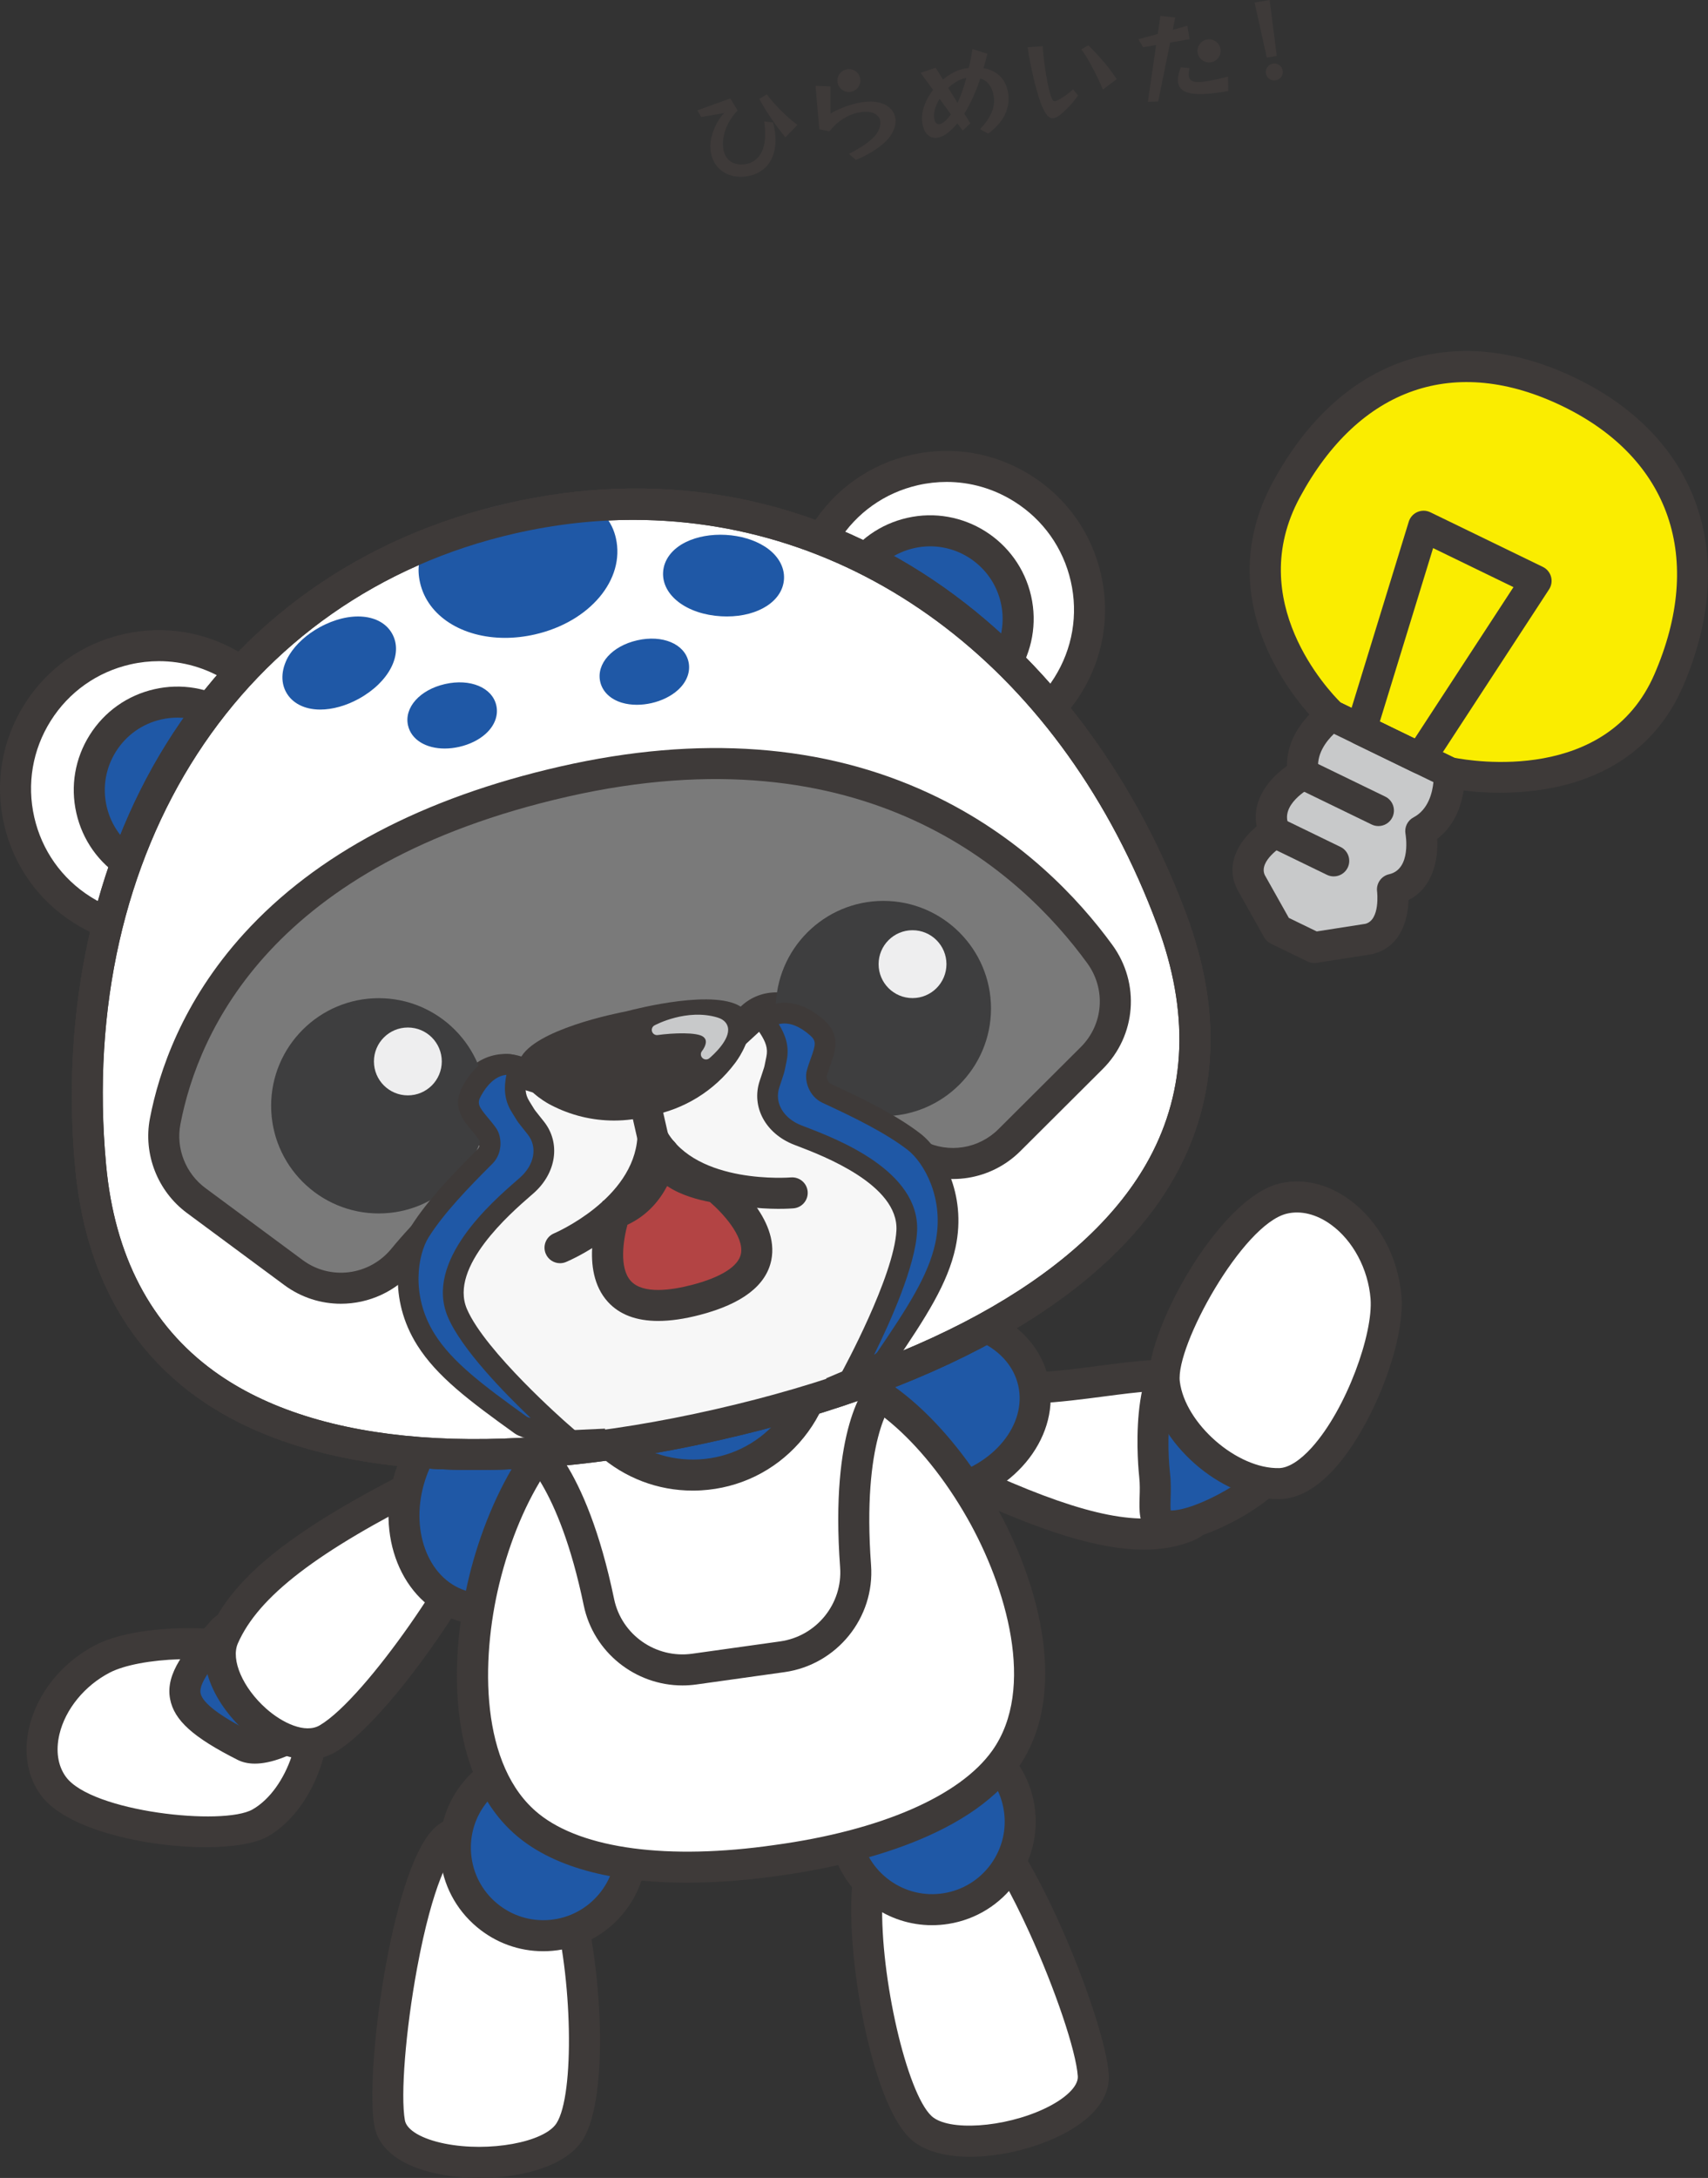 <?xml version="1.0" encoding="utf-8"?>
<!-- Generator: Adobe Illustrator 27.3.1, SVG Export Plug-In . SVG Version: 6.00 Build 0)  -->
<svg version="1.1" id="レイヤー_1" xmlns="http://www.w3.org/2000/svg" xmlns:xlink="http://www.w3.org/1999/xlink" x="0px"
	 y="0px" viewBox="0 0 456.362 581.76" style="enable-background:new 0 0 456.362 581.76;" xml:space="preserve">
<rect x="0" y="0" width="456.362" height="581.76" fill="#333333" stroke="none"/>
<style type="text/css">
	.st0{fill:#3E3A39;}
	.st1{fill:#FFFFFF;}
	.st2{fill:#1F58A6;}
	.st3{fill:#7A7A7A;}
	.st4{fill:#F7F7F7;}
	.st5{fill:#C8C9CA;}
	.st6{fill:#B34444;}
	.st7{fill:#FAED00;}
	.st8{fill:#3E3E3F;}
	.st9{fill:#EEEEEF;}
</style>
<g>
	<g>
		<g>
			<path class="st0" d="M206.543,32.679c0.157,0.593,0.284,1.166,0.38,1.714c0.424,2.448,0.38,4.566-0.133,6.354
				c-0.512,1.788-1.379,3.212-2.603,4.274c-1.223,1.061-2.676,1.738-4.361,2.031c-1.685,0.292-3.228,0.216-4.629-0.226
				s-2.563-1.191-3.485-2.247c-0.923-1.054-1.516-2.343-1.78-3.87c-0.019-0.105-0.038-0.216-0.058-0.332
				c-0.021-0.115-0.03-0.227-0.031-0.338c-0.104-0.914-0.061-1.852,0.128-2.816s0.47-1.894,0.846-2.791
				c0.374-0.897,0.798-1.715,1.272-2.455c0.475-0.739,0.948-1.332,1.419-1.78l-6.146,1.065l-1.051-1.791l8.821-3.173l1.952,3.196
				c-1.493,1.612-2.557,3.28-3.188,5.006s-0.856,3.386-0.671,4.981l0.069,0.398c0.262,1.508,0.933,2.61,2.012,3.31
				c1.081,0.7,2.383,0.916,3.909,0.651c1.986-0.345,3.433-1.458,4.338-3.343c0.908-1.882,1.123-4.564,0.647-8.045L206.543,32.679z
				 M209.867,36.679c-1.313-1.564-2.575-3.235-3.789-5.017c-1.213-1.78-2.279-3.532-3.198-5.254l1.984-1.193
				c1.111,1.451,2.378,2.89,3.803,4.314c1.427,1.425,2.885,2.702,4.379,3.831L209.867,36.679z"/>
		</g>
		<g>
			<path class="st0" d="M226.83,41.108c1.059-0.53,2.091-1.111,3.095-1.743c1.006-0.63,1.895-1.274,2.668-1.928
				c0.772-0.654,1.338-1.26,1.699-1.815c0.4-0.636,0.672-1.231,0.813-1.786s0.172-1.062,0.092-1.524
				c-0.159-0.922-0.726-1.604-1.698-2.048c-0.972-0.443-2.247-0.528-3.825-0.254c-1.508,0.261-2.953,0.823-4.339,1.684
				c-1.386,0.862-2.624,1.989-3.716,3.384l-2.698-0.546l-1.026-11.605l4.001,0.157l-0.002,7.262
				c0.657-0.424,1.449-0.836,2.377-1.234c0.927-0.398,1.893-0.753,2.898-1.064c1.004-0.311,1.924-0.54,2.758-0.685
				c1.81-0.313,3.373-0.323,4.694-0.032c1.32,0.292,2.372,0.804,3.157,1.536c0.785,0.73,1.264,1.603,1.439,2.613
				c0.15,0.869,0.065,1.793-0.259,2.771s-0.911,1.962-1.764,2.95c-0.563,0.646-1.303,1.313-2.215,2.001
				c-0.913,0.688-1.919,1.337-3.019,1.949c-1.101,0.61-2.198,1.129-3.293,1.557L226.83,41.108z M229.837,20.995
				c0.096,0.55,0.045,1.079-0.149,1.587c-0.195,0.509-0.496,0.936-0.902,1.28c-0.406,0.344-0.884,0.565-1.434,0.66
				c-0.833,0.145-1.598-0.024-2.293-0.507c-0.696-0.482-1.116-1.14-1.261-1.973c-0.145-0.834,0.029-1.595,0.522-2.283
				c0.492-0.689,1.155-1.105,1.988-1.25c0.55-0.095,1.074-0.048,1.572,0.139c0.498,0.188,0.925,0.483,1.278,0.888
				C229.512,19.941,229.738,20.427,229.837,20.995z"/>
		</g>
		<g>
			<path class="st0" d="M261.884,34.511c1.432-1.546,2.454-3.043,3.071-4.493c0.615-1.449,0.794-2.928,0.532-4.436
				c-0.209-1.205-0.61-2.204-1.206-2.997c-0.594-0.792-1.38-1.332-2.362-1.618c-0.624,1.881-1.293,3.6-2.011,5.159
				c-0.716,1.558-1.467,2.972-2.25,4.24l1.597,2.573l-2.021,1.94l-1.434-1.944c-0.467,0.575-0.943,1.095-1.428,1.563
				c-0.485,0.467-0.98,0.882-1.483,1.244c-0.407,0.29-0.805,0.518-1.196,0.687c-0.391,0.167-0.765,0.284-1.119,0.345
				c-1.028,0.179-1.91-0.057-2.643-0.706c-0.733-0.649-1.219-1.648-1.452-2.997c-0.021-0.123-0.043-0.248-0.064-0.372
				c-0.021-0.123-0.034-0.25-0.037-0.377c-0.116-1.405,0.103-2.832,0.655-4.279c0.553-1.448,1.306-2.794,2.259-4.038l-3.31-4.55
				l4.014-1.353l1.97,3.139c0.908-0.761,1.862-1.397,2.86-1.909c0.998-0.511,1.985-0.85,2.961-1.019
				c0.195-0.034,0.377-0.065,0.545-0.095c0.169-0.029,0.344-0.05,0.524-0.063c0.19-0.8,0.366-1.621,0.531-2.462
				c0.165-0.841,0.316-1.703,0.456-2.586l3.973,1.256c-0.158,0.667-0.324,1.322-0.495,1.963c-0.172,0.643-0.352,1.271-0.537,1.889
				c1.73,0.285,3.175,0.97,4.331,2.058c1.156,1.087,1.904,2.606,2.242,4.558c0.326,1.88,0.062,3.757-0.791,5.631
				c-0.854,1.873-2.364,3.62-4.531,5.238L261.884,34.511z M251.05,26.387c-0.514,0.837-0.901,1.681-1.165,2.531
				c-0.264,0.849-0.369,1.636-0.316,2.357c0.012,0.07,0.02,0.143,0.022,0.215c0.003,0.073,0.012,0.143,0.023,0.214
				c0.102,0.585,0.286,0.988,0.553,1.206c0.266,0.22,0.567,0.299,0.905,0.241c0.372-0.064,0.79-0.283,1.255-0.655
				c0.606-0.507,1.189-1.156,1.745-1.947L251.05,26.387z M258.036,20.847c-0.816,0.141-1.626,0.45-2.43,0.927
				c-0.803,0.477-1.549,1.05-2.235,1.717l2.471,3.982c0.87-1.831,1.653-4.049,2.354-6.655L258.036,20.847z"/>
		</g>
		<g>
			<path class="st0" d="M288.024,25.484c-0.533,0.824-1.215,1.69-2.043,2.601c-0.829,0.911-1.682,1.735-2.559,2.471
				c-0.35,0.299-0.677,0.524-0.979,0.678c-0.302,0.152-0.585,0.252-0.852,0.299c-0.675,0.117-1.258-0.111-1.749-0.684
				c-0.492-0.573-0.981-1.419-1.469-2.541c-0.285-0.699-0.586-1.564-0.902-2.597c-0.315-1.033-0.629-2.156-0.94-3.373
				c-0.312-1.215-0.604-2.452-0.876-3.712c-0.274-1.258-0.508-2.456-0.705-3.59c-0.073-0.426-0.142-0.843-0.204-1.252
				c-0.061-0.41-0.115-0.792-0.158-1.151l4.002-0.311c0.073,1.157,0.195,2.447,0.369,3.869c0.173,1.421,0.379,2.816,0.615,4.182
				c0.185,1.064,0.38,2.058,0.585,2.981c0.206,0.923,0.421,1.713,0.645,2.368c0.18,0.517,0.348,0.876,0.502,1.078
				c0.153,0.202,0.354,0.282,0.604,0.239c0.053-0.009,0.114-0.024,0.184-0.046c0.069-0.021,0.137-0.047,0.205-0.077
				c0.729-0.328,1.496-0.775,2.302-1.345c0.806-0.568,1.516-1.135,2.131-1.698L288.024,25.484z M294.685,23.919
				c-0.529-1.26-1.11-2.535-1.745-3.822c-0.635-1.288-1.287-2.526-1.959-3.716c-0.673-1.189-1.355-2.254-2.048-3.194l1.866-1.091
				c1.322,1.306,2.635,2.712,3.938,4.223c1.303,1.51,2.513,3.117,3.63,4.824L294.685,23.919z"/>
		</g>
		<g>
			<path class="st0" d="M306.705,27.178l2.196-15.15l-3.459,0.6l-1.274-2.136l5.18-1.419l0.697-4.834l3.966,0.437l-0.662,3.293
				l3.895-1.087l0.623,3.592l-5.215,0.904l-3.19,15.734L306.705,27.178z M328.188,24.331c-2.997,0.52-5.454,0.785-7.371,0.798
				c-1.915,0.012-3.354-0.231-4.318-0.731s-1.531-1.247-1.704-2.241c-0.095-0.549-0.084-1.172,0.032-1.869
				c0.117-0.695,0.331-1.463,0.642-2.303l2.336,0.198c-0.084,0.452-0.146,0.865-0.182,1.237s-0.029,0.708,0.023,1.01
				c0.123,0.71,0.573,1.166,1.348,1.37c0.776,0.204,2.095,0.143,3.956-0.18c1.348-0.234,3.072-0.614,5.173-1.144L328.188,24.331z
				 M326.098,13.074c0.096,0.55,0.046,1.079-0.148,1.588c-0.195,0.509-0.499,0.94-0.912,1.295c-0.414,0.355-0.896,0.581-1.445,0.676
				c-0.55,0.096-1.084,0.046-1.601-0.147c-0.519-0.193-0.954-0.497-1.309-0.91c-0.355-0.413-0.581-0.895-0.677-1.445
				c-0.098-0.567-0.05-1.105,0.146-1.615c0.195-0.508,0.503-0.941,0.927-1.298c0.422-0.356,0.907-0.582,1.457-0.678
				c0.55-0.095,1.079-0.045,1.588,0.149c0.509,0.195,0.941,0.5,1.295,0.913C325.773,12.016,326.001,12.506,326.098,13.074z"/>
		</g>
		<g>
			<path class="st0" d="M338.477,15.394l-3.261-14.698L339.234,0l1.903,14.933L338.477,15.394z M342.721,18.852
				c0.107,0.62-0.02,1.181-0.38,1.682c-0.361,0.5-0.852,0.805-1.472,0.912c-0.622,0.108-1.187-0.014-1.693-0.363
				c-0.51-0.35-0.817-0.836-0.925-1.456c-0.107-0.621,0.018-1.187,0.378-1.696c0.358-0.511,0.848-0.819,1.47-0.927
				c0.62-0.107,1.186,0.018,1.695,0.378C342.304,17.74,342.614,18.23,342.721,18.852z"/>
		</g>
	</g>
	<g>
		<g>
			<path class="st1" d="M318.241,368.4c-8.859-3.312-28.195,2.39-45.598,2.423c0.551,2.845,0.493,5.765-0.305,8.626
				c-2.038,7.306-8.329,12.497-16.264,14.471c0.883,0.578,1.858,1.137,2.984,1.659c26.828,12.431,45.061,17.265,57.948,12.196
				C328.294,403.335,329.603,372.648,318.241,368.4z"/>
			<path class="st0" d="M305.625,413.931c-11.753,0-26.9-4.672-48.31-14.592c-1.222-0.565-2.371-1.204-3.512-1.951l-7.938-5.199
				l9.208-2.291c6.76-1.682,11.722-6.005,13.272-11.562c0.6-2.15,0.676-4.412,0.229-6.724l-0.953-4.923l5.015-0.01
				c6.95-0.014,14.211-0.965,21.232-1.885c10.557-1.382,19.671-2.577,25.824-0.277l0,0c6.54,2.445,10.501,10.541,10.595,21.656
				c0.087,10.335-3.517,22.215-11.765,25.459C314.66,413.151,310.426,413.931,305.625,413.931z M265.977,394.166
				c24.409,10.828,39.376,13.738,49.511,9.751c3.722-1.464,6.581-9.227,6.51-17.675c-0.061-7.096-2.202-12.836-5.209-13.96
				c-4.217-1.576-12.78-0.455-21.844,0.731c-5.562,0.729-11.719,1.535-17.795,1.834c-0.025,1.937-0.299,3.847-0.82,5.714
				C274.767,386.163,271.092,390.901,265.977,394.166z"/>
		</g>
		<g>
			<g>
				<path class="st1" d="M14.26,477.063c-7.17-9.808-1.097-26.618,13.2-33.991c12.327-6.357,48.729-5.962,54.409,6.827
					c5.32,11.978-1.366,30.756-12.329,37.018C59.972,492.383,22.445,488.259,14.26,477.063z"/>
				<path class="st0" d="M54.877,493.412c-16.098,0-37.307-4.8-43.963-13.903l0,0c-3.603-4.929-4.707-11.376-3.107-18.155
					c2.155-9.133,8.792-17.345,17.754-21.965c10.578-5.455,33.573-6.04,47.316-1.204c6.547,2.305,10.848,5.68,12.781,10.032
					c6.013,13.539-1.083,34.887-14.062,42.3C68.191,492.461,62.039,493.412,54.877,493.412z M17.606,474.616
					c6.853,9.373,42.036,13.181,49.878,8.702c9.388-5.362,14.934-21.972,10.597-31.736c-0.943-2.123-3.769-4.104-7.957-5.577
					c-12.583-4.429-32.932-3.288-40.765,0.751c-6.735,3.474-11.902,9.796-13.484,16.501
					C14.841,467.641,15.455,471.675,17.606,474.616L17.606,474.616z"/>
			</g>
			<g>
				<path class="st2" d="M65.352,466.377c-22.157-11.188-18.39-16.51-5.914-30.671c3.893-4.419,17.258-1.021,22.05,2.906
					c4.489,3.678,6.563,13.107,4.37,18.381C83.944,461.595,70.609,469.032,65.352,466.377z"/>
				<path class="st0" d="M68.098,471.087c-1.739,0-3.281-0.337-4.615-1.01l0,0c-11.881-5.999-16.937-10.551-18.032-16.233
					c-1.35-7,4.316-13.431,10.876-20.878c6.009-6.82,21.837-2.437,27.788,2.44c5.831,4.777,8.538,16.041,5.57,23.178
					c-1.835,4.413-8.631,8.882-14.396,11.017C72.613,470.591,70.209,471.087,68.098,471.087z M67.219,462.677
					c0.312,0.154,1.915,0.34,5.064-0.804c5.099-1.854,9.209-5.245,9.748-6.474c1.527-3.674-0.221-11.164-3.171-13.581
					c-4.452-3.647-14.832-5.057-16.313-3.372c-4.688,5.321-9.536,10.824-8.957,13.827C54.09,454.862,58.676,458.363,67.219,462.677
					L67.219,462.677z"/>
			</g>
			<g>
				<path class="st1" d="M87.519,464.433c-11.969,7.025-33.335-14.414-27.762-27.124c6.362-14.51,24.123-27.094,54.134-42.092
					c11.987-5.99,17.257-0.474,15.311,11.437C127.505,417.05,101.183,456.414,87.519,464.433z"/>
				<path class="st0" d="M82.23,469.95c-5.298,0-11.193-2.533-16.625-7.361c-7.686-6.832-13.648-17.812-9.645-26.943
					c6.426-14.656,22.672-27.442,56.077-44.136c8.888-4.44,14.118-2.897,16.939-0.82c2.864,2.108,5.937,6.705,4.316,16.633
					c-1.836,11.241-28.832,51.973-43.677,60.686v0.001C87.394,469.312,84.887,469.95,82.23,469.95z M122.292,396.926
					c-1.448,0-3.617,0.535-6.548,2c-31.085,15.533-46.694,27.511-52.191,40.048c-1.924,4.389,1.326,11.878,7.561,17.419
					c4.338,3.855,10.443,6.731,14.307,4.467l0,0c12.532-7.356,38.195-45.709,39.691-54.873c0.845-5.171-0.037-7.876-1.049-8.621
					C123.697,397.096,123.109,396.926,122.292,396.926z"/>
			</g>
			<g>
				
					<ellipse transform="matrix(0.31 -0.951 0.951 0.31 -290.439 402.268)" class="st2" cx="132.023" cy="401.304" rx="28.924" ry="23.512"/>
				<path class="st0" d="M129.039,433.895c-2.44,0-4.885-0.373-7.278-1.154c-14.497-4.733-21.688-22.686-16.029-40.02
					c5.658-17.334,22.057-27.586,36.554-22.854c14.497,4.733,21.688,22.687,16.029,40.02
					C153.59,424.358,141.379,433.894,129.039,433.895z M134.926,376.99c-8.807,0-17.729,7.322-21.313,18.303l0,0
					c-4.24,12.988,0.569,26.252,10.721,29.566c10.149,3.313,21.859-4.558,26.1-17.545c4.24-12.988-0.569-26.252-10.721-29.566
					C138.143,377.235,136.536,376.99,134.926,376.99z"/>
			</g>
		</g>
		<g>
			<path class="st1" d="M292.115,554.314c0.904,13.572-36.121,23.216-46.057,13.926c-11.343-10.605-19.996-68.97-10.323-74.9
				l20.086-9.524C266.533,480.081,291.082,538.82,292.115,554.314z"/>
			<path class="st0" d="M259.187,576.097c-6.498,0-12.342-1.444-15.961-4.827c-10.542-9.857-17.354-49.641-15.489-68.046
				c0.725-7.159,2.578-11.422,5.831-13.417l0.391-0.211l20.496-9.692c1.672-0.581,4.359-0.818,7.672,1.372
				c13.607,9,33.162,58.325,34.124,72.764l0,0c0.426,6.404-4.389,12.325-13.559,16.674
				C275.721,574.018,266.983,576.097,259.187,576.097z M237.845,496.927c-0.54,0.573-1.892,3.537-2.114,11.203
				c-0.579,19.966,6.553,50.908,13.157,57.084c4.424,4.136,19.411,3.149,30.252-1.992c5.629-2.669,9.016-5.977,8.839-8.632
				c-0.447-6.718-6.045-23.299-13.02-38.57c-9.688-21.215-16.126-27.428-17.977-28.166L237.845,496.927z"/>
		</g>
		<g>
			<circle class="st2" cx="249.079" cy="486.581" r="23.512"/>
			<path class="st0" d="M249.02,514.244c-5.791,0-11.417-1.816-16.192-5.285c-5.978-4.341-9.907-10.75-11.064-18.046
				c-2.389-15.062,7.921-29.259,22.983-31.647c15.067-2.384,29.259,7.921,31.647,22.982l0,0c2.389,15.062-7.921,29.26-22.982,31.648
				C251.945,514.129,250.477,514.244,249.02,514.244z M249.091,467.212c-1.005,0-2.021,0.079-3.045,0.241
				c-5.109,0.811-9.598,3.562-12.637,7.747c-3.04,4.186-4.268,9.305-3.458,14.414c0.81,5.109,3.562,9.598,7.748,12.638
				s9.306,4.268,14.414,3.457c10.547-1.673,17.767-11.615,16.094-22.162C266.696,474.023,258.443,467.212,249.091,467.212z"/>
		</g>
		<g>
			<path class="st1" d="M104.106,567.108c2.426,13.384,40.684,13.729,48.061,2.301c8.421-13.047,2.613-71.763-8.212-75.161
				l-21.8-4.35C110.855,488.881,101.337,551.828,104.106,567.108z"/>
			<path class="st0" d="M128.183,581.76c-3.765,0-7.504-0.352-10.949-1.039c-9.951-1.986-16.062-6.559-17.207-12.873l0,0
				c-2.58-14.239,4.384-66.84,15.393-78.881c2.678-2.93,5.34-3.359,7.106-3.196l0.439,0.063l22.229,4.459
				c3.641,1.143,6.475,4.827,8.92,11.594c6.287,17.398,9.361,57.644,1.533,69.771C151.207,578.538,139.577,581.76,128.183,581.76z
				 M122.009,494.096c-1.615,1.167-6.348,8.76-10.583,31.694c-3.049,16.509-4.443,33.954-3.242,40.579l0,0
				c0.475,2.619,4.564,5.003,10.672,6.222c11.77,2.352,26.543-0.341,29.828-5.43c4.904-7.598,4.292-39.347-1.129-58.572
				c-2.066-7.327-4.083-9.889-4.8-10.354L122.009,494.096z"/>
		</g>
		<g>
			<circle class="st2" cx="145.18" cy="493.538" r="23.512"/>
			<path class="st0" d="M145.133,521.197c-6.473,0-12.681-2.246-17.704-6.451c-5.665-4.741-9.144-11.405-9.797-18.764l0,0
				c-0.653-7.358,1.599-14.53,6.34-20.195s11.405-9.145,18.764-9.798c7.355-0.658,14.53,1.598,20.196,6.34
				c5.665,4.742,9.145,11.406,9.797,18.765c1.348,15.189-9.914,28.645-25.104,29.993
				C146.792,521.161,145.96,521.197,145.133,521.197z M145.215,474.169c-0.58,0-1.162,0.026-1.746,0.078
				c-5.153,0.457-9.819,2.894-13.14,6.86s-4.897,8.989-4.439,14.143l0,0c0.457,5.152,2.894,9.819,6.86,13.14
				c3.967,3.319,8.992,4.895,14.143,4.439c10.637-0.944,18.523-10.366,17.579-21.003c-0.457-5.153-2.894-9.819-6.86-13.14
				C154.093,475.742,149.746,474.169,145.215,474.169z"/>
		</g>
		<g>
			<path class="st0" d="M127.09,392.651c-31.151,0-56.766-6.614-74.765-19.671c-18.918-13.725-29.765-34.286-32.237-61.113
				c-3.823-41.485,4.755-81.56,24.152-112.842c20.686-33.359,52.366-55.712,91.617-64.641c39.25-8.928,77.483-2.48,110.563,18.647
				c31.021,19.813,56.091,52.233,70.59,91.289l0,0c9.376,25.256,8.492,48.486-2.627,69.045
				c-17.313,32.009-60.504,57.294-121.614,71.196C168.999,389.969,146.92,392.651,127.09,392.651z M169.274,138.866
				c-10.367,0-20.922,1.178-31.578,3.602C64.528,159.113,20.582,226.883,28.343,311.105c2.243,24.345,11.95,42.904,28.85,55.165
				c27.494,19.946,74.991,23.57,133.738,10.207c58.747-13.364,100.001-37.179,116.161-67.057
				c9.934-18.364,10.655-39.297,2.147-62.216C284.09,179.46,230.094,138.866,169.274,138.866z"/>
		</g>
		<g>
			
				<ellipse transform="matrix(0.975 -0.222 0.222 0.975 -77.137 64.347)" class="st2" cx="247.902" cy="375.586" rx="28.924" ry="23.512"/>
			<path class="st0" d="M245.368,403.537c-14.4,0-26.884-8.191-29.71-20.616c-1.675-7.363,0.225-15.022,5.352-21.565
				c4.927-6.289,12.299-10.812,20.759-12.737c8.457-1.925,17.062-1.035,24.225,2.504c7.452,3.682,12.479,9.765,14.154,17.129
				c3.383,14.869-8.33,30.258-26.109,34.304h-0.001C251.113,403.22,248.203,403.537,245.368,403.537z M250.531,355.912
				c-2.277,0-4.604,0.262-6.924,0.79c-6.608,1.503-12.316,4.971-16.073,9.766c-3.558,4.541-4.905,9.731-3.794,14.614
				c2.37,10.414,15.133,16.419,28.458,13.389c13.322-3.031,22.233-13.969,19.864-24.381c-1.11-4.884-4.57-8.98-9.742-11.535
				C258.779,356.804,254.737,355.912,250.531,355.912z"/>
		</g>
		<g>
			<path class="st1" d="M216.981,366.877l-27.152,3.802l-27.152,3.802c-29.909,6.045-52.898,87.852-21.29,113.26
				c14.147,11.372,40.529,12.876,66.119,9.195c25.617-3.489,50.572-12.181,61.051-27.001
				C291.972,436.824,247.4,364.476,216.981,366.877z"/>
			<path class="st0" d="M183.511,502.891c-15.755,0-33.123-2.598-44.72-11.92c-18.776-15.093-19.252-45.992-13.437-69.877
				c5.519-22.668,18.946-47.128,36.502-50.676l0.247-0.042l54.552-7.631c17.843-1.419,37.485,18.422,49.017,38.703
				c12.15,21.369,20.179,51.211,6.27,70.88c-13.626,19.27-45.869,26.262-63.875,28.715
				C201.43,501.997,192.746,502.891,183.511,502.891z M163.384,378.567c-11.887,2.502-24.2,20.765-29.975,44.487
				c-4.974,20.43-5.189,48.783,10.576,61.455c11.651,9.366,34.589,12.398,62.932,8.323c28.403-3.869,49.625-13.086,58.257-25.292
				c11.678-16.514,3.685-43.718-6.709-61.995c-12.068-21.226-28.918-35.383-41.041-34.546L163.384,378.567z"/>
		</g>
		<g>
			<circle class="st2" cx="185.143" cy="360.15" r="33.864"/>
			<path class="st0" d="M185.092,398.16c-9.308,0.001-18.179-3.362-25.195-9.596c-7.59-6.743-12.099-16.039-12.697-26.174
				c-1.235-20.922,14.781-38.948,35.703-40.184c10.134-0.593,19.896,2.786,27.486,9.529s12.099,16.038,12.697,26.174
				c0.599,10.135-2.786,19.896-9.529,27.485c-6.744,7.59-16.039,12.099-26.174,12.697
				C186.618,398.138,185.853,398.16,185.092,398.16z M185.183,330.43c-0.595,0-1.192,0.018-1.792,0.053
				c-16.358,0.966-28.881,15.061-27.916,31.42c0.468,7.924,3.994,15.192,9.928,20.465c5.935,5.271,13.562,7.914,21.492,7.45
				c7.924-0.468,15.192-3.994,20.465-9.928c5.272-5.935,7.918-13.566,7.451-21.491l0,0c-0.468-7.925-3.994-15.192-9.928-20.466
				C199.397,333.06,192.46,330.43,185.183,330.43z"/>
		</g>
		<g>
			<circle class="st1" cx="252.857" cy="162.84" r="38.244"/>
			<path class="st0" d="M252.775,205.244c-7.896,0-15.649-2.219-22.497-6.529c-9.583-6.031-16.243-15.432-18.754-26.473
				c-2.512-11.04-0.574-22.398,5.457-31.98c6.031-9.583,15.432-16.244,26.472-18.755c11.041-2.512,22.399-0.574,31.981,5.457
				c9.582,6.031,16.243,15.434,18.755,26.473l0,0c2.512,11.04,0.573,22.398-5.457,31.98c-6.031,9.583-15.433,16.243-26.473,18.755
				C259.107,204.89,255.929,205.244,252.775,205.244z M252.922,128.729c-2.538,0-5.094,0.285-7.63,0.862
				c-8.881,2.021-16.443,7.378-21.294,15.087c-4.852,7.709-6.411,16.845-4.39,25.727s7.378,16.444,15.087,21.295
				c7.709,4.852,16.847,6.41,25.726,4.391c8.882-2.021,16.445-7.379,21.296-15.087c4.852-7.708,6.41-16.845,4.39-25.726l0,0
				c-2.02-8.881-7.378-16.444-15.086-21.296C265.511,130.515,259.273,128.729,252.922,128.729z"/>
		</g>
		<g>
			<circle class="st2" cx="248.526" cy="165.301" r="23.512"/>
			<path class="st0" d="M248.523,192.96c-12.621,0-24.049-8.711-26.964-21.525c-1.639-7.203-0.375-14.614,3.561-20.866
				c3.935-6.252,10.069-10.598,17.273-12.237c14.857-3.382,29.719,5.962,33.103,20.833l0,0c3.382,14.871-5.964,29.72-20.834,33.103
				C252.605,192.736,250.549,192.96,248.523,192.96z M248.529,145.932c-1.419,0-2.858,0.157-4.298,0.484
				c-5.045,1.147-9.341,4.191-12.096,8.569c-2.755,4.378-3.641,9.567-2.494,14.612c2.37,10.414,12.77,16.958,23.181,14.588
				c10.411-2.369,16.955-12.768,14.588-23.181l0,0C265.37,152.032,257.366,145.932,248.529,145.932z"/>
		</g>
		<g>
			<circle class="st1" cx="42.404" cy="210.715" r="38.244"/>
			<path class="st0" d="M42.322,253.12c-7.896,0-15.649-2.219-22.497-6.529c-9.583-6.031-16.243-15.432-18.754-26.473
				c-2.512-11.041-0.574-22.398,5.457-31.98c6.031-9.583,15.432-16.244,26.473-18.755c11.041-2.513,22.397-0.573,31.98,5.457
				c9.583,6.031,16.244,15.433,18.755,26.473c5.185,22.791-9.139,45.55-31.93,50.735C48.655,252.766,45.477,253.12,42.322,253.12z
				 M42.469,176.604c-2.538,0-5.094,0.285-7.629,0.862c-8.881,2.021-16.444,7.378-21.295,15.087
				c-4.851,7.709-6.41,16.845-4.39,25.727c2.021,8.881,7.378,16.444,15.087,21.295c7.709,4.852,16.845,6.41,25.727,4.391
				c18.333-4.171,29.856-22.48,25.686-40.813c-2.021-8.881-7.378-16.444-15.087-21.296C55.059,178.39,48.821,176.604,42.469,176.604
				z"/>
		</g>
		<g>
			<circle class="st2" cx="47.372" cy="211.061" r="23.512"/>
			<path class="st0" d="M47.319,238.728c-5.152,0-10.21-1.448-14.678-4.26c-6.252-3.935-10.598-10.069-12.236-17.272l0,0
				c-1.639-7.204-0.375-14.614,3.56-20.866c3.935-6.252,10.069-10.598,17.272-12.236c7.203-1.638,14.613-0.374,20.866,3.561
				c6.252,3.935,10.598,10.069,12.237,17.272c1.639,7.204,0.375,14.614-3.561,20.866c-3.935,6.252-10.069,10.598-17.272,12.236
				C51.451,238.496,49.377,238.728,47.319,238.728z M47.41,191.687c-1.442,0-2.893,0.162-4.333,0.489
				c-5.044,1.147-9.34,4.191-12.095,8.569c-2.755,4.378-3.641,9.567-2.493,14.612l0,0c1.147,5.044,4.191,9.339,8.569,12.095
				c4.378,2.756,9.568,3.642,14.611,2.494c5.044-1.147,9.34-4.191,12.095-8.569c2.755-4.378,3.641-9.567,2.494-14.612
				c-1.147-5.044-4.191-9.339-8.569-12.095C54.56,192.701,51.017,191.687,47.41,191.687z"/>
		</g>
		<g>
			<path class="st1" d="M313.125,245.763c-28.476-76.703-96.568-125.486-176.348-107.337S16.708,230.013,24.216,311.486
				c7.262,78.811,87.854,87.182,167.634,69.033C271.63,362.37,340.67,319.96,313.125,245.763z"/>
			<path class="st0" d="M127.09,392.651c-31.151,0-56.766-6.614-74.765-19.671c-18.918-13.725-29.765-34.286-32.237-61.113
				c-3.823-41.485,4.755-81.56,24.152-112.842c20.686-33.359,52.366-55.712,91.617-64.641c39.25-8.928,77.483-2.48,110.563,18.647
				c31.021,19.813,56.091,52.233,70.59,91.289l0,0c9.376,25.256,8.492,48.486-2.627,69.045
				c-17.313,32.009-60.504,57.294-121.614,71.196C168.999,389.969,146.92,392.651,127.09,392.651z M169.274,138.866
				c-10.367,0-20.922,1.178-31.578,3.602C64.528,159.113,20.582,226.883,28.343,311.105c2.243,24.345,11.95,42.904,28.85,55.165
				c27.494,19.946,74.991,23.57,133.738,10.207c58.747-13.364,100.001-37.179,116.161-67.057
				c9.934-18.364,10.655-39.297,2.147-62.216C284.09,179.46,230.094,138.866,169.274,138.866z"/>
		</g>
		<g>
			<path class="st0" d="M182.338,450.202c-12.565,0-23.763-8.823-26.373-21.403c-6.762-32.588-17.107-39.924-17.209-39.983
				l4.185-7.156c1.364,0.798,13.546,8.85,21.142,45.456c1.982,9.556,11.143,15.975,20.852,14.616l23.499-3.29
				c9.71-1.359,16.754-10.049,16.036-19.782c-2.75-37.283,6.752-48.372,7.845-49.514l5.988,5.732l0.072-0.078
				c-0.081,0.094-8.105,9.814-5.639,43.25c1.038,14.075-9.132,26.639-23.154,28.601l-23.499,3.29
				C184.826,450.117,183.575,450.202,182.338,450.202z"/>
		</g>
		<g>
			<g>
				<path class="st2" d="M160.513,144.643c1.979,8.7-6.32,18.005-18.538,20.784c-12.217,2.779-23.725-2.02-25.704-10.72
					c-1.979-8.7,7.414-13.196,19.632-15.976C148.12,135.952,158.534,135.943,160.513,144.643z"/>
				<path class="st2" d="M134.931,170.382c-11.32,0-20.644-5.711-22.701-14.755c-3.409-14.985,16.283-19.465,22.754-20.937
					c7.453-1.696,13.26-2.152,17.752-1.395c8.119,1.368,10.909,6.426,11.819,10.428c2.525,11.1-6.989,22.408-21.66,25.746
					C140.179,170.086,137.503,170.382,134.931,170.382z M148.154,141.23c-3.023,0-6.817,0.516-11.332,1.542
					c-18.08,4.113-16.898,9.308-16.51,11.015c1.444,6.347,10.945,9.827,20.744,7.598c9.8-2.229,16.859-9.476,15.416-15.824
					c-0.397-1.745-1.291-3.448-5.113-4.092C150.412,141.31,149.342,141.23,148.154,141.23z"/>
			</g>
			<g>
				
					<ellipse transform="matrix(0.056 -0.998 0.998 0.056 28.95 338.119)" class="st2" cx="193.324" cy="153.746" rx="6.745" ry="12.032"/>
				<path class="st2" d="M194.209,164.661c-0.493,0-0.991-0.014-1.497-0.042c-9.208-0.519-15.888-5.584-15.539-11.782
					c0.187-3.313,2.412-6.25,6.105-8.055c2.968-1.45,6.753-2.129,10.659-1.908c3.905,0.22,7.591,1.318,10.377,3.093
					c3.467,2.208,5.349,5.375,5.162,8.688C209.146,160.513,202.689,164.661,194.209,164.661z M185.467,153.303
					c0.318,0.795,2.969,2.771,7.711,3.039c4.735,0.27,7.597-1.399,8.003-2.153c-0.319-0.795-2.969-2.771-7.71-3.038
					C188.718,150.883,185.873,152.549,185.467,153.303z"/>
			</g>
			<g>
				
					<ellipse transform="matrix(0.975 -0.222 0.222 0.975 -35.511 42.659)" class="st2" cx="172.162" cy="179.423" rx="7.949" ry="4.456"/>
				<path class="st2" d="M170.168,188.256c-1.401,0-2.746-0.18-3.961-0.539c-3.107-0.917-5.234-2.963-5.836-5.611
					c-1.088-4.781,3.162-9.54,9.884-11.069c6.726-1.529,12.614,0.923,13.701,5.704l0,0c0.603,2.648-0.431,5.413-2.834,7.584
					c-1.795,1.622-4.299,2.859-7.05,3.485C172.76,188.107,171.441,188.256,170.168,188.256z M169.807,179.958
					c0.658,0.031,1.478-0.018,2.425-0.232c0.947-0.215,1.708-0.525,2.287-0.839c-0.66-0.033-1.479,0.017-2.425,0.232
					C171.147,179.335,170.386,179.645,169.807,179.958z"/>
			</g>
			<g>
				
					<ellipse transform="matrix(0.876 -0.483 0.483 0.876 -74.221 65.727)" class="st2" cx="90.628" cy="177.108" rx="12.032" ry="6.745"/>
				<path class="st2" d="M85.561,189.536c-0.038,0-0.075,0-0.113,0c-4.111-0.03-7.387-1.714-8.988-4.621
					c-1.602-2.906-1.275-6.576,0.895-10.066c1.744-2.805,4.592-5.39,8.018-7.278c8.078-4.451,16.428-3.707,19.424,1.73
					c2.996,5.438-0.836,12.894-8.914,17.345C92.496,188.512,88.835,189.536,85.561,189.536z M83.735,180.906
					c0.694,0.506,3.988,0.771,8.147-1.521c4.159-2.292,5.694-5.219,5.638-6.075c-0.692-0.503-3.987-0.77-8.147,1.521
					C85.213,177.124,83.678,180.051,83.735,180.906z"/>
			</g>
			<g>
				
					<ellipse transform="matrix(0.975 -0.222 0.222 0.975 -39.381 31.56)" class="st2" cx="120.814" cy="191.104" rx="7.949" ry="4.456"/>
				<path class="st2" d="M118.813,199.943c-4.982,0-8.922-2.333-9.792-6.157c-1.088-4.781,3.162-9.54,9.884-11.069
					c6.726-1.53,12.614,0.923,13.701,5.704c0.603,2.648-0.431,5.413-2.834,7.584c-1.795,1.622-4.299,2.859-7.05,3.485
					C121.376,199.797,120.061,199.943,118.813,199.943z M118.459,191.64c0.657,0.032,1.477-0.017,2.425-0.232
					c0.947-0.216,1.707-0.525,2.287-0.839c-0.659-0.034-1.478,0.018-2.425,0.232C119.799,191.016,119.038,191.326,118.459,191.64z"
					/>
			</g>
		</g>
		<g>
			<path class="st3" d="M52.423,320.682l26.013,19.25c9.19,6.801,22.028,5.118,29.299-3.704
				c11.651-14.137,32.368-32.887,63.227-38.457c32.936-5.945,59.307,3.287,74.041,10.716c8.231,4.151,18.174,2.565,24.704-3.943
				l21.996-21.922c7.487-7.461,8.373-19.239,2.152-27.784c-17.517-24.062-60.561-64.864-143.141-46.078
				c-82.465,18.76-102.009,66.84-106.587,90.786C42.586,307.599,45.832,315.805,52.423,320.682z"/>
			<path class="st0" d="M91.081,348.248c-5.273,0-10.575-1.628-15.111-4.984l-26.013-19.249
				c-7.838-5.801-11.726-15.711-9.902-25.247c2.4-12.553,8.701-31.304,25.089-49.347c19.331-21.282,47.811-36.322,84.65-44.703
				c37.066-8.433,70.253-5.99,98.641,7.256c24.211,11.297,39.885,28.218,48.771,40.424c7.479,10.273,6.395,24.218-2.577,33.16
				l-21.996,21.921c-7.803,7.778-19.657,9.669-29.495,4.709c-15.479-7.805-40.438-15.936-71.438-10.339
				c-29.381,5.304-49.261,23.056-60.765,37.014C105.855,345.026,98.497,348.248,91.081,348.248z M54.888,317.351L80.901,336.6
				c7.37,5.453,17.75,4.131,23.635-3.008c12.385-15.029,33.835-34.15,65.689-39.9c33.256-6.004,60.035,2.721,76.644,11.095
				c6.64,3.35,14.643,2.072,19.911-3.178l21.996-21.922c6.058-6.037,6.784-15.461,1.728-22.409
				c-17.743-24.372-59.378-62.558-138.872-44.476c-78.869,17.942-98.658,62.537-103.435,87.523
				C46.968,306.75,49.595,313.434,54.888,317.351L54.888,317.351z"/>
		</g>
		<g>
			<g>
				<path class="st4" d="M222.36,371.98l12.268-5.208l13.901-38.664c1.22-13.739-3.099-16.712-31.702-29.237
					c-4.055-0.98-6.284-5.342-4.701-9.202l3.69-8.999c1.252-3.053,0.503-6.56-1.885-8.836l0,0
					c-3.626-3.456-9.312-3.506-12.999-0.114l-17.952,16.517c-2.943,2.708-6.494,4.535-10.265,5.393
					c-3.771,0.858-7.762,0.747-11.587-0.422l-23.33-7.126c-4.791-1.463-9.896,1.041-11.67,5.726l0,0
					c-1.169,3.085-0.326,6.571,2.123,8.782l7.22,6.517c3.097,2.795,2.975,7.693-0.258,10.33
					c-20.369,23.665-22.977,28.215-15.934,40.074l29.258,28.845l13.314-0.612"/>
				<path class="st0" d="M148.537,390.501c-1.086,0-2.133-0.427-2.91-1.193l-29.258-28.846c-0.252-0.249-0.472-0.529-0.654-0.835
					c-8.738-14.712-3.821-21.451,16.356-44.894c0.159-0.184,0.333-0.354,0.521-0.507c0.826-0.674,0.968-1.542,0.979-1.999
					c0.011-0.457-0.088-1.33-0.878-2.043l-7.22-6.518c-3.744-3.38-5.009-8.611-3.222-13.328c2.54-6.704,9.897-10.314,16.757-8.221
					l23.33,7.126c3.063,0.936,6.334,1.055,9.457,0.343c3.124-0.71,6.021-2.231,8.378-4.401l17.952-16.517
					c5.276-4.854,13.475-4.783,18.665,0.164c3.651,3.479,4.773,8.743,2.86,13.409l-3.69,8.999c-0.404,0.985-0.116,1.815,0.092,2.223
					s0.712,1.128,1.747,1.378c0.236,0.058,0.467,0.135,0.689,0.232c28.333,12.407,35.68,16.355,34.167,33.4
					c-0.031,0.354-0.108,0.702-0.229,1.036l-13.9,38.663c-0.391,1.087-1.218,1.962-2.28,2.413l-12.269,5.208l-3.239-7.631
					l10.601-4.5l13.104-36.45c0.839-9.979-0.604-11.979-28.986-24.417c-2.936-0.825-5.395-2.834-6.788-5.562
					c-1.455-2.849-1.594-6.18-0.38-9.14l3.69-8.999c0.608-1.483,0.251-3.157-0.91-4.263c-2.039-1.944-5.261-1.972-7.333-0.064
					l-17.952,16.517c-3.42,3.146-7.622,5.354-12.152,6.384c-4.53,1.031-9.272,0.858-13.717-0.499l-23.331-7.126
					c-2.692-0.816-5.585,0.596-6.583,3.229c-0.568,1.5-0.166,3.163,1.024,4.237l7.22,6.518c2.375,2.144,3.69,5.206,3.611,8.404
					c-0.076,3.062-1.424,5.937-3.714,7.95c-20.209,23.493-20.645,25.92-15.572,34.553l27.584,27.195l11.504-0.528l0.38,8.281
					l-13.313,0.611C148.663,390.5,148.6,390.501,148.537,390.501z"/>
			</g>
			<g>
				<path class="st0" d="M168.598,275.53c-11.878,2.164-23.241,6.773-24.654,9.696c1.978,3.166,5.794,5.035,5.794,5.035
					c7.233,3.782,15.355,4.428,22.75,2.367c7.559-1.341,14.602-5.437,19.487-11.976c0,0,2.632-3.336,3.045-7.046
					C192.482,271.583,180.243,272.344,168.598,275.53z"/>
				<path class="st0" d="M164.063,299.313c-5.82,0.001-11.582-1.391-16.836-4.129c-0.818-0.411-5.339-2.818-7.97-7.03
					c-1.006-1.61-1.115-3.624-0.289-5.333c3.773-7.806,25.719-12.176,28.403-12.684c2.641-0.703,24.318-6.256,31.095-0.851
					c1.484,1.184,2.257,3.046,2.047,4.933c-0.55,4.933-3.582,9.057-4.144,9.785c-5.522,7.369-13.557,12.338-22.654,14.019
					C170.532,298.887,167.288,299.313,164.063,299.313z M153.089,285.76c5.57,2.671,11.896,3.223,17.915,1.545
					c0.171-0.047,0.344-0.087,0.519-0.118c6.153-1.092,11.618-4.326,15.483-9.143c-4.165,0.186-10.267,0.988-16.949,2.816
					c-0.154,0.042-0.31,0.078-0.468,0.106C162.774,282.209,156.925,284.125,153.089,285.76z"/>
			</g>
		</g>
		<g>
			<path class="st0" d="M127.09,392.651c-31.151,0-56.766-6.614-74.765-19.671c-18.918-13.725-29.765-34.286-32.237-61.113
				c-3.823-41.485,4.755-81.56,24.152-112.842c20.686-33.359,52.366-55.712,91.617-64.641c39.25-8.928,77.483-2.48,110.563,18.647
				c31.021,19.813,56.091,52.233,70.59,91.289l0,0c9.376,25.256,8.492,48.486-2.627,69.045
				c-17.313,32.009-60.504,57.294-121.614,71.196C168.999,389.969,146.92,392.651,127.09,392.651z M169.274,138.866
				c-10.367,0-20.922,1.178-31.578,3.602C64.528,159.113,20.582,226.883,28.343,311.105c2.243,24.345,11.95,42.904,28.85,55.165
				c27.494,19.946,74.991,23.57,133.738,10.207c58.747-13.364,100.001-37.179,116.161-67.057
				c9.934-18.364,10.655-39.297,2.147-62.216C284.09,179.46,230.094,138.866,169.274,138.866z"/>
		</g>
		<g>
			<line class="st4" x1="171.628" y1="291.625" x2="175.334" y2="307.917"/>
			
				<rect x="169.336" y="291.417" transform="matrix(0.975 -0.222 0.222 0.975 -62.171 45.947)" class="st0" width="8.289" height="16.708"/>
		</g>
		<g>
			<path class="st4" d="M211.671,318.634c0,0-27.696,2.369-37.222-14.602c-1.247,19.422-24.816,29.242-24.816,29.242"/>
			<path class="st0" d="M149.635,337.42c-1.624,0-3.164-0.96-3.828-2.553c-0.88-2.112,0.119-4.539,2.232-5.42
				c0.206-0.087,21.21-9.104,22.274-25.682c0.118-1.832,1.427-3.369,3.217-3.776c1.79-0.404,3.635,0.412,4.534,2.014
				c8.125,14.476,33.005,12.523,33.253,12.501c2.29-0.18,4.288,1.496,4.483,3.776c0.195,2.281-1.496,4.288-3.777,4.483
				c-1.056,0.089-22.499,1.757-35.423-9.607c-6.208,15.781-24.47,23.566-25.374,23.943
				C150.707,337.316,150.166,337.419,149.635,337.42z"/>
		</g>
		<g>
			<path class="st5" d="M175.535,275.106c0,0,8.045-4.327,15.78-1.995c5.416,1.633-2.67,8.501-2.67,8.501s2.928-3.518,0.13-5.746
				C185.975,273.637,175.535,275.106,175.535,275.106z"/>
			<path class="st5" d="M188.645,282.994c-0.353,0-0.705-0.134-0.973-0.4c-0.509-0.504-0.548-1.315-0.09-1.866
				c0.316-0.386,1.121-1.624,1.011-2.651c-0.047-0.439-0.263-0.798-0.681-1.13c-1.609-1.283-8.094-1.048-12.186-0.473
				c-0.667,0.092-1.297-0.302-1.505-0.938c-0.208-0.636,0.069-1.33,0.659-1.647c0.349-0.188,8.644-4.571,16.833-2.101
				c1.964,0.592,2.596,1.771,2.78,2.655c0.677,3.246-4.009,7.419-4.955,8.223C189.28,282.885,188.962,282.994,188.645,282.994z
				 M187.691,273.85c0.773,0.229,1.44,0.534,1.944,0.936c0.709,0.564,1.212,1.255,1.488,2.031c0.482-0.75,0.751-1.403,0.667-1.81
				c-0.06-0.288-0.573-0.482-0.873-0.573C189.843,274.11,188.759,273.927,187.691,273.85z"/>
		</g>
		<g>
			<path class="st2" d="M315.525,361.846c35.468-11.596,34.398-2.133,28.472,25.614c-1.849,8.659-20.944,19.128-29.65,20.074
				c-8.154,0.886-4.962-5.619-5.832-13.383C307.756,387.374,307.11,364.598,315.525,361.846z"/>
			<path class="st0" d="M312.992,411.758c-2.534,0-4.502-0.675-5.981-2.044c-2.737-2.531-2.626-6.23-2.519-9.808
				c0.053-1.719,0.105-3.495-0.096-5.294c-0.147-1.319-3.465-32.355,9.841-36.705c18.568-6.072,27.835-6.605,33.058-1.905
				c6.425,5.779,3.924,17.493,0.757,32.323c-2.36,11.048-23.476,22.268-33.257,23.33
				C314.165,411.724,313.563,411.758,312.992,411.758z M312.794,403.467c0.249,0.009,0.61,0.001,1.106-0.054
				c8.118-0.881,24.783-10.916,26.044-16.819c2.079-9.737,4.667-21.855,1.807-24.429c-1.686-1.516-7.377-2.119-24.938,3.621l0,0
				c-3.794,1.24-5.469,16.38-4.179,27.903c0.268,2.384,0.202,4.553,0.144,6.467C312.746,401.247,312.703,402.656,312.794,403.467z"
				/>
		</g>
		<g>
			<path class="st6" d="M164.265,324.068c0,0-11.517,31.845,21.768,23.128c32.896-8.614,5.422-30.031,5.422-30.031
				s-12.484-1.934-13.843-7.471c-0.039-0.157-0.068-0.318-0.088-0.481C176.796,303.307,177.613,319.234,164.265,324.068z"/>
			<path class="st0" d="M175.866,352.841c-5.845,0-10.342-1.696-13.433-5.082c-7.758-8.497-2.671-23.426-2.066-25.101l0.661-1.826
				l1.826-0.661c7.217-2.613,9.156-9.384,9.985-12.275c0.311-1.084,1.246-4.388,4.73-4.11c3.496,0.274,3.927,3.771,4.069,4.921
				c0.306,1.246,5.291,3.55,10.457,4.363l1.059,0.167l0.85,0.66c1.478,1.151,14.372,11.576,12.075,22.734
				c-1.386,6.734-7.777,11.638-18.995,14.575C182.92,352.296,179.176,352.841,175.866,352.841z M167.646,327.151
				c-1.091,4-2.286,11.532,0.917,15.026c3.243,3.538,10.719,2.502,16.42,1.009c7.684-2.012,12.292-4.931,12.974-8.22
				c0.992-4.78-5.174-11.229-8.286-13.902c-2.787-0.519-7.705-1.731-11.418-4.262C176.33,320.467,173.114,324.594,167.646,327.151z"
				/>
		</g>
		<g>
			<g>
				<path class="st7" d="M387.208,206.354c0,0,43.786,9.623,58.635-24.591c14.849-34.214,2.779-62.759-26.464-76.956
					c-29.242-14.197-58.046-6.705-75.748,26.124s12.195,60.187,12.195,60.187L387.208,206.354z"/>
				<path class="st0" d="M400.818,211.749c-8.245,0-14.158-1.271-14.5-1.346c-0.318-0.07-0.627-0.177-0.921-0.32l-31.382-15.236
					c-0.359-0.175-0.692-0.4-0.987-0.671c-0.33-0.301-8.129-7.512-13.673-19.044c-7.482-15.563-7.266-31.528,0.628-46.167
					c18.012-33.402,48.367-43.829,81.207-27.885c32.702,15.877,43.605,47.427,28.456,82.335
					c-6.673,15.375-19.844,24.911-38.09,27.577C407.745,211.548,404.096,211.749,400.818,211.749z M388.551,202.399
					c4.726,0.926,40.81,6.936,53.49-22.286c13.399-30.874,4.251-57.632-24.472-71.578c-28.787-13.976-54.405-5.095-70.289,24.363
					c-14.907,27.646,7.622,51.488,10.946,54.777L388.551,202.399z"/>
			</g>
			<g>
				<path class="st5" d="M387.208,206.355c0,0,0.859,11.194-7.595,15.643c0,0,2.472,13.317-7.561,15.574
					c0,0,1.605,11.471-6.441,13.266l-14.439,2.256l-4.892-2.375l-4.892-2.375l-7.158-12.741c-3.566-7.433,6.441-13.266,6.441-13.266
					c-4.432-9.279,7.561-15.574,7.561-15.574c-1.732-9.394,7.595-15.643,7.595-15.643L387.208,206.355z"/>
				<path class="st0" d="M351.172,257.238c-0.625,0-1.244-0.141-1.811-0.417l-9.784-4.75c-0.76-0.369-1.39-0.962-1.803-1.699
					l-7.158-12.741c-0.044-0.078-0.085-0.157-0.124-0.238c-3.355-6.996,1.047-13.16,5.285-16.664
					c-1.462-7.193,3.609-12.991,8.091-16.141c-0.119-10.239,9.218-16.624,9.65-16.914c1.226-0.82,2.793-0.928,4.118-0.285
					l31.382,15.236c1.325,0.644,2.209,1.942,2.322,3.411c0.04,0.52,0.799,11.807-7.321,18.045
					c0.296,5.469-1.123,13.041-7.679,16.341c-0.133,5.498-2.254,12.77-9.826,14.459c-0.088,0.02-0.176,0.036-0.264,0.05
					l-14.439,2.255C351.598,257.221,351.384,257.238,351.172,257.238z M344.365,245.18l7.449,3.617l12.999-2.031
					c4.017-1.028,3.143-8.561,3.132-8.638c-0.279-2.126,1.105-4.131,3.198-4.602c6.067-1.365,4.412-10.68,4.395-10.773
					c-0.331-1.786,0.538-3.579,2.145-4.424c3.979-2.094,5.045-6.649,5.316-9.411l-26.585-12.907
					c-1.997,1.917-4.922,5.573-4.106,9.998c0.329,1.786-0.542,3.578-2.15,4.421c-0.33,0.177-8.395,4.572-5.746,10.117
					c0.93,1.947,0.211,4.281-1.653,5.368c-0.052,0.031-6.512,4.003-4.836,7.795L344.365,245.18z"/>
			</g>
			<g>
				<line class="st1" x1="348.232" y1="206.761" x2="368.302" y2="216.505"/>
				<path class="st0" d="M368.3,220.651c-0.607,0-1.225-0.134-1.808-0.417l-20.071-9.745c-2.059-1-2.918-3.479-1.918-5.539
					c1-2.06,3.479-2.919,5.539-1.918l20.071,9.745c2.059,1,2.918,3.479,1.918,5.539C371.314,219.792,369.837,220.651,368.3,220.651z
					"/>
			</g>
			<g>
				<line class="st1" x1="340.67" y1="222.335" x2="356.361" y2="229.953"/>
				<path class="st0" d="M356.358,234.099c-0.607,0-1.225-0.134-1.808-0.417l-15.69-7.618c-2.06-1-2.918-3.479-1.918-5.539
					c1-2.06,3.479-2.919,5.539-1.918l15.69,7.618c2.06,1,2.918,3.479,1.918,5.539C359.373,233.239,357.895,234.099,356.358,234.099z
					"/>
			</g>
			<g>
				<path class="st0" d="M379.461,206.74c-0.61,0-1.228-0.135-1.809-0.417l-15.791-7.667c-1.838-0.893-2.752-2.992-2.151-4.946
					l16.699-54.363c0.355-1.157,1.198-2.101,2.309-2.583c1.108-0.482,2.374-0.458,3.464,0.072l30.056,14.592
					c1.07,0.52,1.866,1.475,2.184,2.622c0.318,1.147,0.127,2.375-0.523,3.372l-30.964,47.438
					C382.145,206.067,380.822,206.74,379.461,206.74z M368.676,192.75l9.312,4.521l26.396-40.44l-21.472-10.424L368.676,192.75z"/>
			</g>
		</g>
		<g>
			<g>
				<path class="st8" d="M236.037,296.757c-15.091,0-27.369-12.278-27.369-27.369c0-15.091,12.278-27.369,27.369-27.369
					c15.091,0,27.369,12.278,27.369,27.369C263.406,284.479,251.128,296.757,236.037,296.757z"/>
			</g>
			<g>
				<path class="st8" d="M236.037,243.401c14.352,0,25.987,11.635,25.987,25.987c0,14.352-11.635,25.987-25.987,25.987
					s-25.987-11.635-25.987-25.987C210.05,255.036,221.684,243.401,236.037,243.401 M236.037,240.638
					c-15.853,0-28.751,12.897-28.751,28.751s12.897,28.751,28.751,28.751s28.75-12.897,28.75-28.751S251.89,240.638,236.037,240.638
					L236.037,240.638z"/>
			</g>
		</g>
		<g>
			<circle class="st9" cx="243.818" cy="257.538" r="9.064"/>
		</g>
		<g>
			<g>
				<path class="st8" d="M101.194,322.744c-15.091,0-27.369-12.278-27.369-27.369s12.278-27.369,27.369-27.369
					s27.369,12.278,27.369,27.369S116.285,322.744,101.194,322.744z"/>
			</g>
			<g>
				<path class="st8" d="M101.194,269.388c14.352,0,25.987,11.635,25.987,25.987c0,14.352-11.635,25.987-25.987,25.987
					c-14.352,0-25.987-11.635-25.987-25.987C75.207,281.023,86.842,269.388,101.194,269.388 M101.194,266.625
					c-15.853,0-28.751,12.897-28.751,28.751s12.897,28.751,28.751,28.751s28.75-12.897,28.75-28.751
					S117.047,266.625,101.194,266.625L101.194,266.625z"/>
			</g>
		</g>
		<g>
			<circle class="st9" cx="108.975" cy="283.525" r="9.064"/>
		</g>
		<g>
			<path class="st2" d="M236.682,362.725c-1.621,2.384-9.315,5.093-9.315,5.093s14.225-25.916,14.907-39.017
				c0.771-14.826-22.337-22.994-29.065-25.59c-6.728-2.595-9.302-8.536-7.604-13.632c1.698-5.097,1.082-3.092,1.858-6.698
				c0.777-3.606-0.653-6.288-2.339-8.82c0,0,0.768,1.226,0,0c-0.413-0.659-0.438-2.859,3.251-3.361
				c3.825-0.52,7.236,1.461,9.847,3.732c4.277,3.72,1.307,7.387,0.003,12.319c-0.324,1.226,0.196,4.167,2.756,5.345
				c7.429,3.419,16.808,7.91,23.233,12.872c5.174,3.996,11.209,14.655,8.385,27.702C250.652,341.667,245.06,350.402,236.682,362.725
				z"/>
			<path class="st0" d="M221.467,372.826l3.478-6.337c0.139-0.254,13.93-25.516,14.57-37.832
				c0.636-12.205-19.697-19.965-26.378-22.515l-0.923-0.354c-7.662-2.955-11.544-10.14-9.231-17.083l0.492-1.473
				c0.733-2.191,0.733-2.191,0.905-3.069c0.079-0.407,0.188-0.967,0.382-1.865c0.486-2.258-0.184-3.985-1.632-6.24l-0.01,0.006
				l-0.305-0.487c-0.011-0.017-0.021-0.034-0.032-0.051l0-0.001c-0.741-1.183-0.803-2.838-0.158-4.215
				c0.598-1.276,2.016-2.893,5.378-3.35c4.017-0.544,8.061,0.931,12.033,4.386c4.739,4.123,3.123,8.589,1.825,12.178
				c-0.345,0.952-0.701,1.936-0.964,2.933c-0.037,0.271,0.149,1.626,1.24,2.129c8.585,3.951,17.407,8.284,23.766,13.194
				c5.508,4.255,12.555,15.882,9.397,30.474c-2.067,9.554-7.809,18.486-16.332,31.023l0,0c-1.979,2.909-8.676,5.439-10.682,6.146
				L221.467,372.826z M208.09,273.567c1.688,2.751,2.938,5.881,2.074,9.895c-0.183,0.849-0.286,1.377-0.361,1.762
				c-0.241,1.231-0.289,1.374-1.087,3.763l-0.49,1.465c-1.369,4.109,1.089,8.296,5.977,10.181l0.905,0.347
				c8.416,3.211,30.771,11.743,29.927,27.965c-0.482,9.269-7.136,24.118-11.498,32.951c0.422-0.282,0.722-0.531,0.861-0.727
				c8.158-11.999,13.644-20.507,15.499-29.082c2.599-12.006-3.144-21.664-7.373-24.932c-5.922-4.572-14.41-8.733-22.699-12.549
				c-3.803-1.75-4.924-6.097-4.272-8.562c0.326-1.233,0.743-2.384,1.11-3.399c1.338-3.698,1.463-4.633-0.255-6.127
				c-2.718-2.366-5.299-3.4-7.661-3.079C208.475,273.475,208.259,273.521,208.09,273.567z"/>
		</g>
		<g>
			<path class="st2" d="M139.135,380.647c2.342,1.681,10.499,1.577,10.499,1.577s-22.274-19.439-27.422-31.505
				c-5.826-13.655,13.062-29.276,18.486-34.028c5.424-4.752,5.798-11.215,2.45-15.417c-3.348-4.201-2.079-2.531-4.049-5.65
				s-1.55-6.129-0.839-9.086c0,0-0.299,1.415,0,0c0.161-0.76-0.573-2.835-4.208-2.037c-3.77,0.828-6.292,3.862-7.962,6.893
				c-2.736,4.965,1.314,7.386,4.236,11.568c0.726,1.039,1.25,3.98-0.748,5.967c-5.799,5.767-13.06,13.21-17.386,20.08
				c-3.483,5.533-5.482,17.616,1.658,28.896C118.773,365.682,127.029,371.959,139.135,380.647z"/>
			<path class="st0" d="M149.08,384.991c-2.634,0-8.923-0.209-11.557-2.099l0,0c-12.316-8.84-20.781-15.252-26.008-23.509
				c-7.987-12.616-5.37-25.958-1.662-31.848c4.28-6.797,11.072-13.901,17.776-20.566c0.851-0.847,0.56-2.183,0.405-2.466
				c-0.564-0.804-1.237-1.605-1.888-2.381c-2.454-2.923-5.508-6.561-2.477-12.062c2.541-4.611,5.834-7.389,9.789-8.258
				c3.315-0.729,5.202,0.302,6.203,1.294c1.08,1.071,1.591,2.646,1.302,4.013v0l-0.133,0.629l-0.012-0.002
				c-0.583,2.61-0.616,4.461,0.617,6.413c0.49,0.776,0.786,1.265,1,1.619c0.463,0.766,0.463,0.766,1.903,2.567l0.971,1.216
				c4.561,5.725,3.388,13.807-2.79,19.218l-0.745,0.649c-5.396,4.692-21.816,18.973-17.021,30.216
				c4.84,11.344,26.479,30.317,26.697,30.508l5.445,4.753l-7.227,0.092C149.502,384.99,149.304,384.991,149.08,384.991z
				 M140.745,378.401c0.198,0.136,0.566,0.266,1.059,0.386c-7.134-6.792-18.491-18.446-22.133-26.984
				c-6.375-14.941,11.68-30.643,18.477-36.554l0.729-0.636c3.941-3.453,4.809-8.229,2.109-11.617l-0.966-1.21
				c-1.571-1.966-1.665-2.083-2.314-3.156c-0.203-0.335-0.481-0.796-0.945-1.529c-2.193-3.472-2.096-6.841-1.457-10.005
				c-0.175,0.015-0.394,0.046-0.661,0.105c-2.332,0.512-4.396,2.372-6.134,5.527c-1.099,1.995-0.66,2.829,1.869,5.842
				c0.694,0.827,1.481,1.765,2.211,2.81c1.46,2.089,1.904,6.557-1.064,9.509c-6.472,6.436-13.011,13.264-16.996,19.594
				c-2.847,4.522-4.916,15.566,1.655,25.945C120.878,363.84,128.957,369.941,140.745,378.401z"/>
		</g>
		<g>
			<path class="st1" d="M342.84,320.155c12.343-2.977,26.119,9.637,27.487,26.392c1.179,14.446-13.829,49.405-28.448,49.746
				c-13.693,0.319-29.122-13.676-30.758-26.768C309.693,358.098,328.75,323.553,342.84,320.155z"/>
			<path class="st0" d="M341.443,400.443c-15.266,0-32.531-15.166-34.436-30.405c-1.644-13.153,18.374-49.936,34.86-53.912l0,0
				c6.148-1.482,12.758,0.032,18.61,4.268c7.901,5.717,13.127,15.368,13.979,25.816c1.009,12.355-7.645,34.706-17.805,45.99
				c-4.817,5.351-9.756,8.122-14.678,8.236C341.799,400.44,341.621,400.443,341.443,400.443z M343.811,324.185
				c-11.853,2.859-29.753,35.419-28.577,44.826c1.411,11.291,15.321,23.405,26.548,23.139c2.479-0.058,5.572-2.01,8.711-5.496
				c9.356-10.392,16.455-30.553,15.703-39.77c-0.648-7.945-4.701-15.522-10.577-19.774
				C351.76,324.317,347.563,323.28,343.811,324.185L343.811,324.185z"/>
		</g>
	</g>
</g>
</svg>
